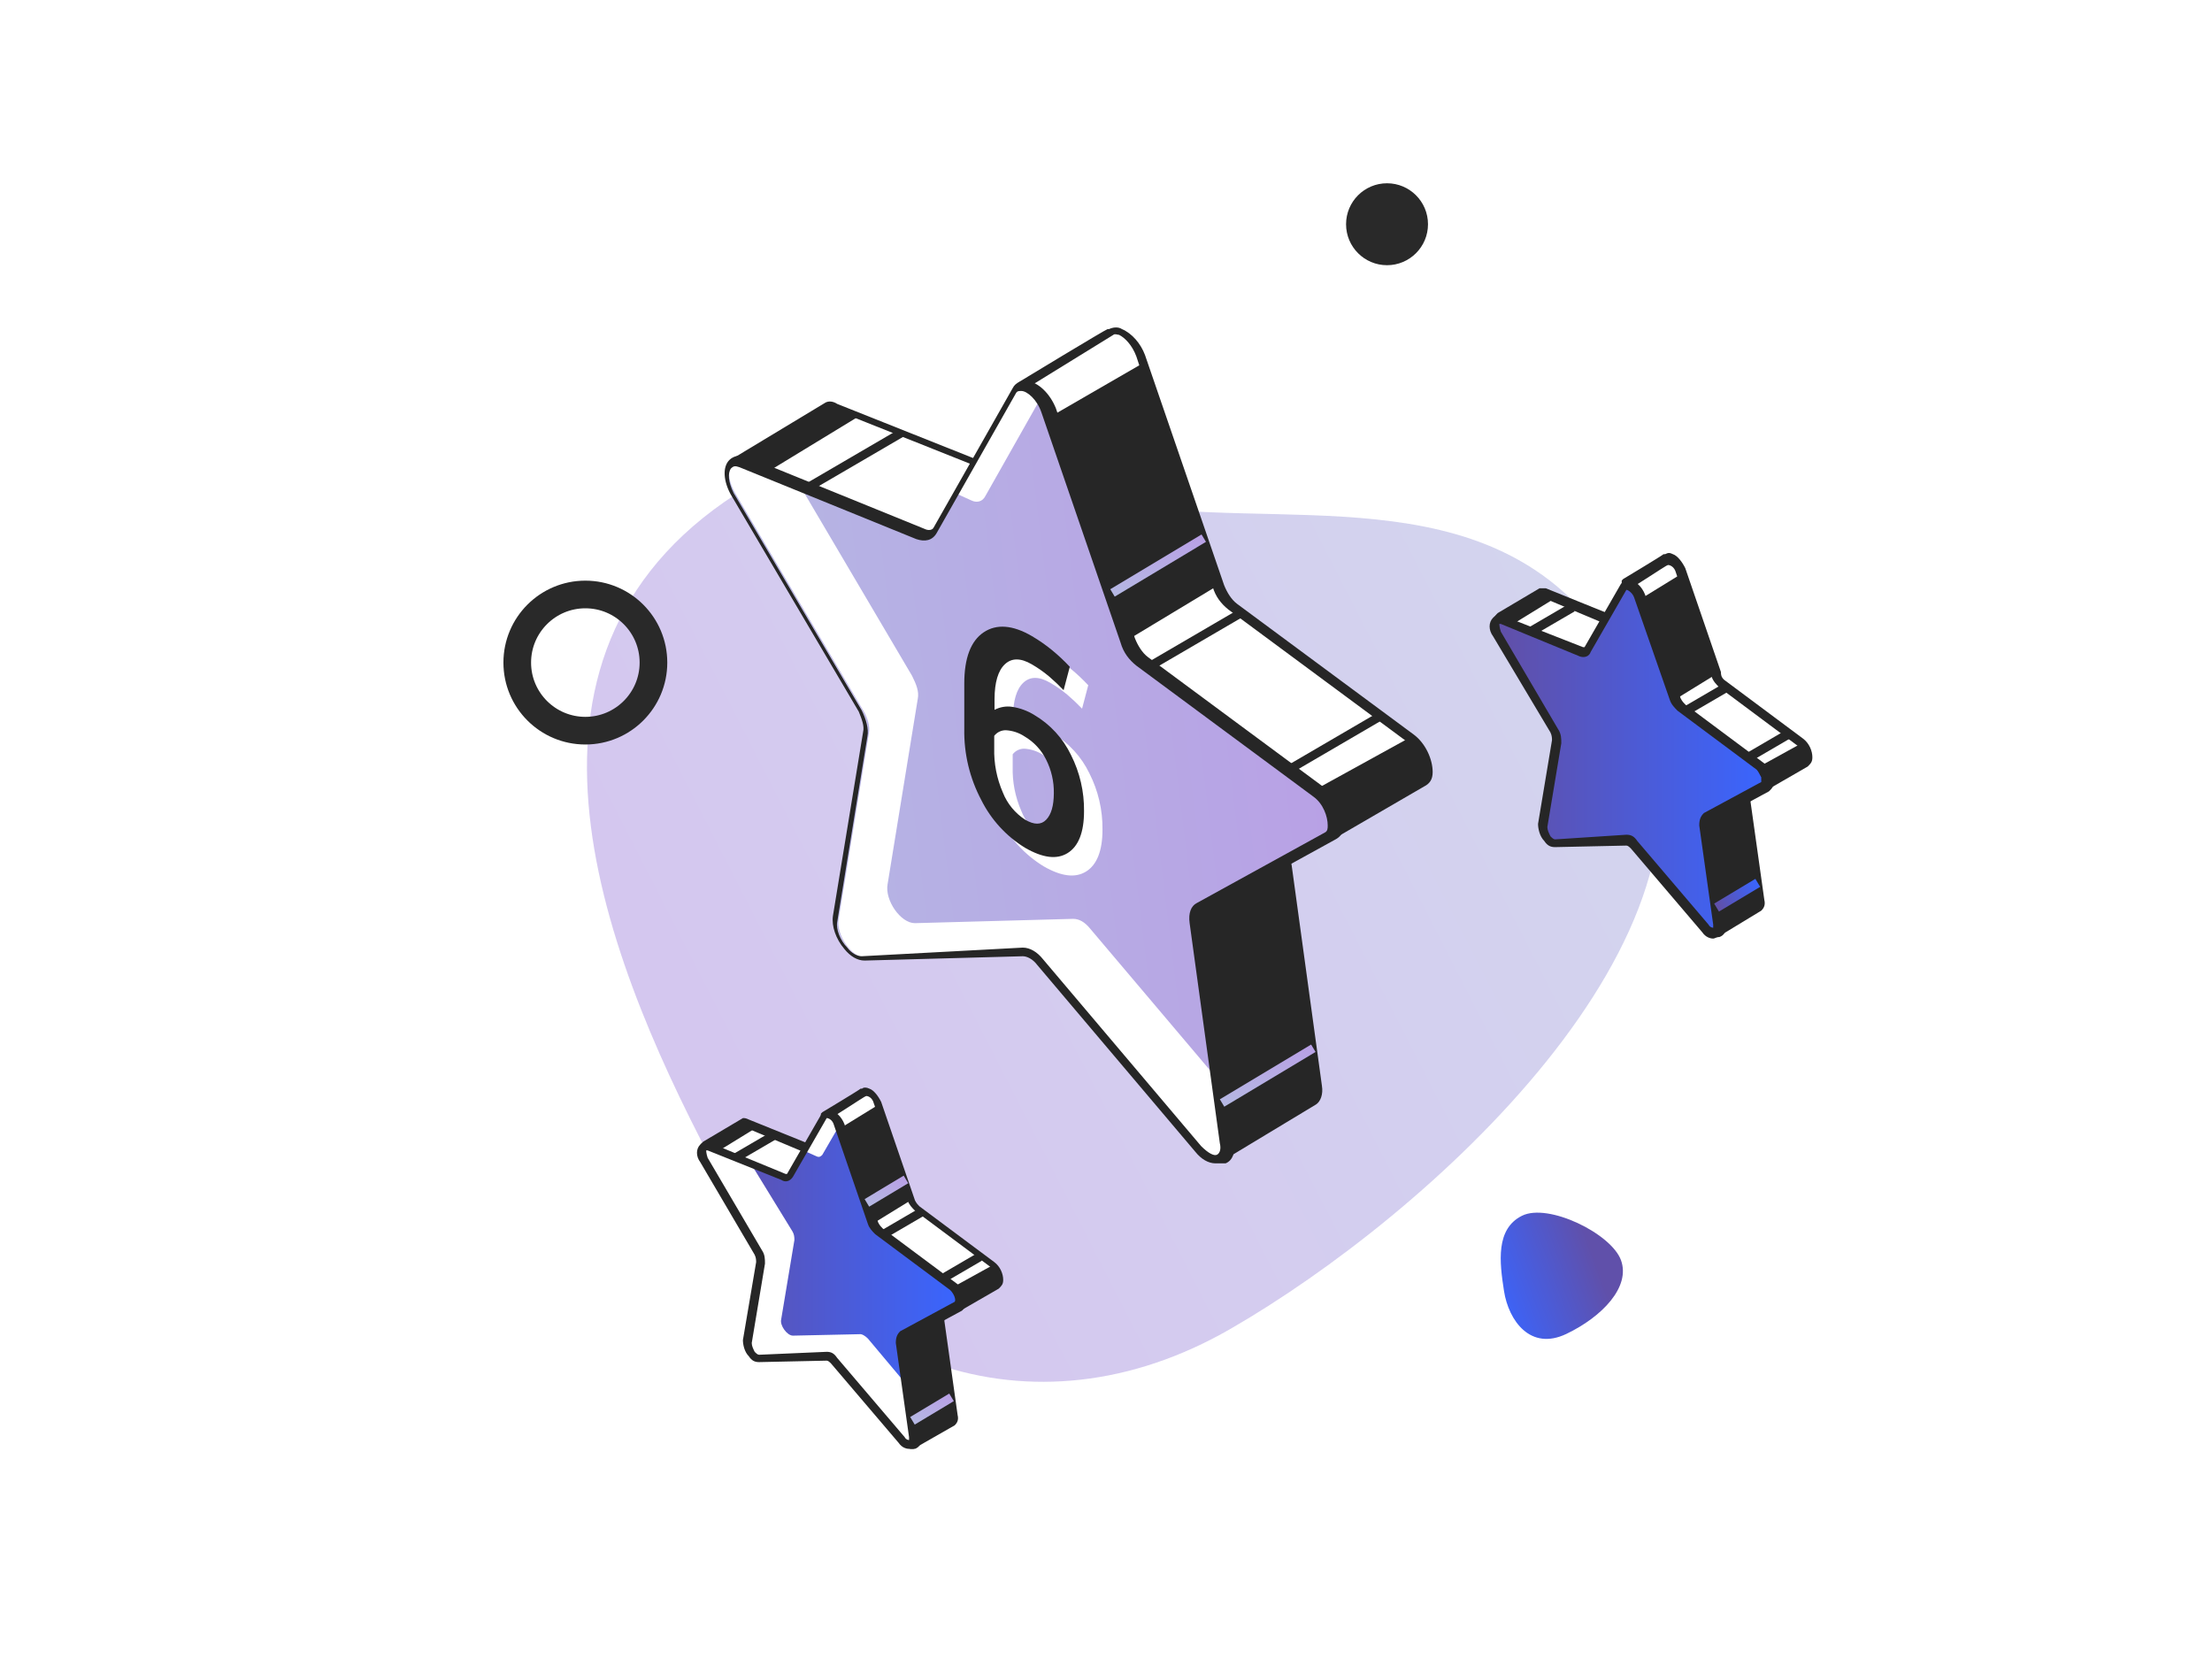 <svg width="240" height="180" viewBox="0 0 240 180" fill="none" xmlns="http://www.w3.org/2000/svg">
<rect width="240" height="180" fill="white"/>
<path opacity="0.6" d="M77.02 125.577C88.876 148.253 112.006 156.562 133.479 144.198C154.952 131.833 188.477 101.597 178.32 77.044C168.164 52.491 146.592 56.754 127.64 55.376C108.689 53.997 94.431 44.815 81.196 52.776C52.364 70.118 65.165 102.901 77.02 125.577Z" fill="url(#paint0_linear_201_31391)"/>
<path d="M163.187 140.094C162.684 136.9 162.278 133.343 165.125 131.913C167.973 130.483 174.82 133.838 175.875 136.728C176.93 139.617 173.852 142.861 169.949 144.728C166.046 146.596 163.69 143.288 163.187 140.094Z" fill="url(#paint1_linear_201_31391)"/>
<circle cx="63.51" cy="71.889" r="7.389" stroke="#292929" stroke-width="3"/>
<g clip-path="url(#clip0_201_31391)">
<path d="M152.945 80.029L133.749 65.828C133.125 65.359 132.501 64.579 132.189 63.643L123.605 38.673C122.981 36.8 121.264 35.552 120.328 36.176L110.652 41.95C110.652 41.95 110.652 41.95 110.652 42.106C110.652 42.731 110.028 47.725 109.716 51.782C109.716 51.938 109.56 51.938 109.56 51.938L90.833 44.291C90.365 44.135 90.052 44.135 89.74 44.291L80.064 50.066V50.221L83.342 52.406L103.942 74.099C103.942 74.099 103.942 74.099 103.942 74.255L100.821 93.763C100.508 95.479 102.225 97.976 103.786 97.976L120.952 97.508C121.421 97.508 122.045 97.82 122.513 98.288L125.634 107.808L132.657 125.599C132.657 125.599 132.813 125.755 132.813 125.599L142.645 119.825C142.957 119.513 143.269 119.044 143.113 118.108L139.836 94.231C139.68 93.45 139.992 92.67 140.46 92.514L144.049 90.485H144.674L154.193 84.867C155.286 84.087 154.661 81.278 152.945 80.029Z" fill="white"/>
<path d="M132.658 125.911H132.502C132.346 125.911 132.19 125.755 132.19 125.599L125.167 107.652L122.046 98.288C121.578 97.976 121.266 97.82 120.954 97.82L103.787 98.288C103.007 98.288 102.226 97.82 101.602 97.039C100.666 95.947 100.197 94.543 100.354 93.45L103.475 74.099L83.031 52.718L79.754 50.533C79.597 50.377 79.441 50.221 79.441 50.065C79.441 49.909 79.597 49.753 79.754 49.597L89.585 43.667C89.897 43.511 90.366 43.511 90.834 43.823L109.249 51.158C109.561 47.568 110.029 43.199 110.185 42.106V41.95C110.185 41.794 110.341 41.638 110.497 41.482C110.497 41.482 120.017 35.708 120.173 35.708H120.329C120.641 35.551 121.266 35.395 121.734 35.708C122.826 36.176 123.763 37.268 124.231 38.517L132.814 63.486C133.126 64.267 133.594 65.047 134.219 65.515L153.414 79.717C154.663 80.653 155.443 82.37 155.443 83.774C155.443 84.555 155.131 85.023 154.507 85.335L144.831 90.953H144.207L140.461 92.67C140.149 92.826 139.993 93.294 140.149 93.918L143.426 117.796C143.582 118.732 143.27 119.512 142.802 119.824L132.97 125.755C132.814 125.911 132.658 125.911 132.658 125.911ZM125.948 107.339L132.814 124.818L142.178 119.2C142.334 119.044 142.49 118.576 142.334 117.952L139.057 94.074C138.901 92.982 139.213 92.201 139.837 91.889L143.582 89.861H144.207L153.726 84.242C154.038 84.086 154.038 83.774 154.038 83.462C154.038 82.526 153.57 81.121 152.478 80.341L133.282 66.139C132.502 65.515 131.878 64.735 131.566 63.642L123.294 38.673C122.826 37.424 122.046 36.644 121.422 36.332C121.266 36.332 120.954 36.176 120.798 36.332C120.798 36.332 112.682 41.326 111.434 42.106C111.278 43.199 110.81 47.88 110.497 51.626C110.497 51.782 110.341 51.938 110.185 52.094C110.029 52.25 109.873 52.25 109.717 52.094L90.522 44.447C90.21 44.291 90.053 44.291 89.741 44.447L89.585 44.603L80.69 49.909L83.655 51.938L104.255 73.63C104.411 73.786 104.411 73.942 104.411 74.099L101.29 93.606C101.134 94.386 101.602 95.635 102.382 96.415C102.851 97.039 103.475 97.352 103.943 97.352L121.11 96.883C121.734 96.883 122.358 97.195 122.982 97.664L123.138 97.82L125.948 107.339Z" fill="#262626"/>
<path d="M113.777 44.605L122.361 69.575C122.673 70.511 123.297 71.291 123.921 71.76L143.117 85.961C144.833 87.21 145.458 90.019 144.209 90.643L130.32 98.29C129.852 98.602 129.539 99.226 129.696 100.007L132.973 123.884C133.285 126.069 131.568 126.537 130.008 124.664L112.841 104.376C112.217 103.596 111.592 103.284 110.968 103.284L93.802 103.752C92.241 103.752 90.524 101.255 90.836 99.538L94.114 79.406C94.27 78.626 93.958 77.846 93.489 76.91L79.6 53.5C78.352 51.472 78.976 49.443 80.692 50.067L99.888 57.87C100.512 58.182 101.136 58.026 101.449 57.402L110.032 42.264C110.812 41.016 112.997 42.264 113.777 44.605Z" fill="url(#paint2_linear_201_31391)"/>
<path d="M105.355 54.28C105.98 54.592 106.604 54.436 106.916 53.812L113.002 43.043C112.066 41.795 110.661 41.327 110.037 42.263L103.639 53.499L105.355 54.28Z" fill="white"/>
<path d="M132.039 117.017L118.305 100.786C117.681 100.006 117.057 99.694 116.432 99.694L99.266 100.162C97.705 100.162 95.989 97.665 96.301 95.948L99.578 75.817C99.734 75.036 99.422 74.256 98.954 73.32L86.625 52.407L80.851 50.066C79.134 49.442 78.51 51.315 79.758 53.5L93.648 77.065C94.116 77.845 94.428 78.782 94.272 79.562L90.995 99.694C90.683 101.411 92.399 103.907 93.96 103.907L111.126 103.439C111.751 103.439 112.375 103.907 112.999 104.532L130.166 124.82C131.726 126.692 133.443 126.224 133.131 124.039L132.039 117.017Z" fill="white"/>
<path d="M131.883 126.224C131.102 126.224 130.322 125.756 129.698 124.976L112.531 104.688C112.063 104.064 111.439 103.751 110.97 103.751L93.804 104.22C93.023 104.22 92.243 103.751 91.619 102.971C90.683 101.879 90.214 100.474 90.371 99.382L93.648 79.406C93.804 78.782 93.492 78.001 93.18 77.221L79.29 53.656C78.51 52.251 78.354 50.691 79.134 49.91C79.602 49.442 80.383 49.286 81.163 49.598L100.358 57.401C100.67 57.557 101.139 57.557 101.295 57.245L109.878 42.108C110.19 41.483 110.814 41.327 111.439 41.327C112.687 41.483 113.936 42.732 114.56 44.292L123.143 69.262C123.455 70.042 123.924 70.823 124.548 71.291L143.743 85.492C144.992 86.429 145.772 88.145 145.772 89.55C145.772 90.33 145.46 90.798 144.836 91.111L130.946 98.757C130.634 98.914 130.478 99.382 130.634 100.006L133.911 123.883C134.067 124.976 133.755 125.912 132.975 126.224C132.351 126.224 132.039 126.224 131.883 126.224ZM110.97 102.815C111.751 102.815 112.531 103.283 113.155 104.064L130.322 124.351C131.102 125.132 131.727 125.444 132.039 125.288C132.351 125.132 132.507 124.664 132.351 124.039L129.074 100.162C128.917 99.07 129.23 98.289 129.854 97.977L143.743 90.33C144.055 90.174 144.055 89.862 144.055 89.55C144.055 88.614 143.587 87.209 142.495 86.429L123.299 72.227C122.519 71.603 121.895 70.823 121.583 69.73L112.999 44.761C112.531 43.356 111.439 42.42 110.814 42.42C110.502 42.42 110.346 42.42 110.19 42.732L101.607 57.87C101.139 58.65 100.358 58.806 99.422 58.494L80.227 50.691C79.758 50.535 79.602 50.535 79.29 50.847C78.978 51.315 78.978 52.251 79.602 53.5L93.492 77.065C93.96 78.001 94.272 79.094 94.116 79.874L90.839 100.006C90.683 100.786 91.151 102.035 91.931 102.815C92.399 103.439 93.023 103.751 93.492 103.751L110.97 102.815Z" fill="#262626"/>
<path d="M113.951 71.012C114.729 71.469 115.47 71.985 116.167 72.556C116.841 73.113 117.478 73.711 118.074 74.348L117.403 76.888C116.894 76.356 116.358 75.849 115.798 75.371C115.216 74.887 114.593 74.453 113.938 74.074C112.738 73.379 111.769 73.379 111.03 74.074C110.292 74.769 109.918 76.023 109.909 77.837V79.02C110.493 78.709 111.161 78.594 111.816 78.693C112.677 78.823 113.502 79.128 114.24 79.588C115.961 80.609 117.339 82.114 118.202 83.913C119.159 85.805 119.645 87.898 119.619 90.016C119.619 92.309 119.014 93.826 117.846 94.555C116.678 95.284 115.16 95.103 113.233 93.993C111.185 92.74 109.533 90.938 108.465 88.793C107.212 86.423 106.579 83.777 106.625 81.099V76.166C106.625 73.385 107.344 71.534 108.734 70.605C110.124 69.675 111.883 69.809 113.951 71.012ZM113.159 81.901C112.559 81.505 111.864 81.275 111.145 81.233C110.9 81.227 110.657 81.28 110.437 81.385C110.216 81.491 110.024 81.647 109.875 81.841V83.178C109.83 84.829 110.149 86.469 110.809 87.984C111.288 89.2 112.138 90.236 113.24 90.945C114.2 91.507 114.959 91.514 115.509 90.945C116.06 90.377 116.335 89.435 116.342 88.071C116.364 86.802 116.076 85.548 115.502 84.415C114.983 83.368 114.169 82.495 113.159 81.901Z" fill="white"/>
<path d="M113.939 45.227L123.927 39.453L132.199 63.486L122.367 69.417L113.939 45.227Z" fill="#262626"/>
<path d="M142.189 85.959L152.958 80.028L154.362 81.745L154.05 84.71L144.999 90.016L143.906 86.271L142.189 85.959Z" fill="#262626"/>
<path d="M132.664 125.442L142.808 119.044L139.687 93.294L130.323 98.288L129.699 100.005L132.976 123.882L132.664 125.442Z" fill="#262626"/>
<path d="M83.35 51.158L93.338 45.072L90.061 44.136L82.726 48.193L81.166 49.129L80.853 50.066L83.35 51.158Z" fill="#262626"/>
<path d="M97.596 46.545L87.486 52.444L87.958 53.253L98.067 47.354L97.596 46.545Z" fill="#262626"/>
<path d="M149.549 77.292L139.441 83.192L139.913 84.001L150.021 78.1L149.549 77.292Z" fill="#262626"/>
<path d="M134.41 66.104L124.301 72.003L124.773 72.812L134.882 66.913L134.41 66.104Z" fill="#262626"/>
<path d="M142.256 113.333L132.352 119.273L132.833 120.076L142.737 114.136L142.256 113.333Z" fill="url(#paint3_linear_201_31391)"/>
<path d="M130.366 57.989L120.463 63.93L120.945 64.733L130.847 58.791L130.366 57.989Z" fill="url(#paint4_linear_201_31391)"/>
<path d="M111.949 69.01C112.727 69.466 113.468 69.982 114.165 70.554C114.839 71.11 115.476 71.708 116.072 72.345L115.401 74.885C114.892 74.353 114.356 73.847 113.796 73.368C113.214 72.884 112.592 72.451 111.936 72.071C110.736 71.376 109.767 71.376 109.028 72.071C108.29 72.766 107.916 74.021 107.907 75.835V77.018C108.491 76.707 109.16 76.592 109.814 76.69C110.675 76.82 111.5 77.125 112.238 77.586C113.959 78.607 115.337 80.111 116.2 81.911C117.157 83.802 117.643 85.896 117.617 88.014C117.617 90.306 117.012 91.824 115.844 92.552C114.676 93.281 113.158 93.1 111.231 91.991C109.183 90.737 107.531 88.935 106.463 86.79C105.21 84.421 104.577 81.774 104.623 79.097V74.163C104.623 71.383 105.342 69.531 106.732 68.602C108.122 67.673 109.881 67.806 111.949 69.01ZM111.157 79.899C110.557 79.502 109.862 79.272 109.143 79.23C108.898 79.225 108.655 79.277 108.435 79.383C108.214 79.488 108.022 79.645 107.873 79.838V81.175C107.828 82.826 108.147 84.466 108.807 85.981C109.286 87.197 110.136 88.233 111.238 88.943C112.198 89.504 112.957 89.511 113.507 88.943C114.058 88.375 114.333 87.432 114.34 86.068C114.362 84.8 114.074 83.545 113.5 82.412C112.981 81.366 112.167 80.492 111.157 79.899Z" fill="#262626"/>
<path d="M195.465 80.645L186.888 74.254C186.551 74.086 186.383 73.581 186.215 73.245L182.347 61.977C182.011 61.136 181.338 60.631 180.833 60.8L176.461 63.49C176.461 63.827 176.124 66.013 175.956 67.863L167.547 64.331C167.379 64.163 167.211 64.331 167.043 64.331L162.67 67.022C162.67 67.022 162.67 67.022 162.67 67.19L164.184 68.2L173.433 77.954L172.088 86.699C171.92 87.54 172.761 88.549 173.433 88.549L181.17 88.381C181.338 88.381 181.674 88.549 181.842 88.717L183.188 92.922L186.383 100.995L190.756 98.304C190.924 98.135 190.924 97.967 190.924 97.631L189.411 86.867C189.411 86.531 189.411 86.195 189.747 86.026L191.429 85.186H191.765L196.138 82.663C196.474 82.495 196.138 81.149 195.465 80.645Z" fill="white"/>
<path d="M186.382 101.667H186.046C185.877 101.667 185.709 101.499 185.709 101.33L182.514 93.258L181.168 89.053C181 88.885 181 88.885 181 88.885L173.264 89.053C172.928 89.053 172.423 88.885 172.087 88.381C171.582 87.876 171.414 87.035 171.414 86.531L172.759 77.953L163.846 68.535L162.164 67.358V67.022C162.164 66.854 162.332 66.685 162.5 66.517L167.041 63.826C167.209 63.826 167.378 63.826 167.714 63.826L175.618 67.022C175.787 65.34 175.955 63.49 175.955 63.322V62.985L176.123 62.817C176.123 62.817 180.327 60.295 180.496 60.126H180.664C181 59.958 181.168 59.958 181.505 60.126C182.009 60.295 182.514 60.967 182.85 61.64L186.718 72.908C186.718 73.413 186.886 73.581 187.055 73.749L195.632 80.14C196.305 80.644 196.641 81.485 196.641 82.158C196.641 82.662 196.473 82.831 196.136 83.167L191.764 85.69H191.427L189.914 86.531C189.914 86.531 189.914 86.699 189.914 86.867L191.427 97.63C191.596 98.303 191.259 98.639 191.091 98.808L186.382 101.667ZM181 87.876C181.337 87.876 181.673 88.044 182.009 88.381L182.177 88.549L183.691 92.921L186.55 100.49L190.418 98.135C190.418 98.135 190.418 98.135 190.418 97.967L188.905 87.203C188.905 86.531 189.073 86.194 189.409 85.858L191.091 84.849H191.427L195.632 82.326C195.632 82.326 195.632 82.158 195.632 81.822C195.464 81.485 195.295 81.149 195.127 80.981L186.55 74.59C186.214 74.254 185.877 73.917 185.709 73.413L181.841 62.145C181.673 61.472 181.168 61.304 181 61.304C180.832 61.304 180.159 61.808 176.964 63.826C176.964 64.499 176.628 66.349 176.459 68.031V68.367H176.291C176.123 68.535 175.955 68.535 175.787 68.367L167.378 64.835L163.51 67.19L164.519 67.863L173.937 77.785V78.122L172.591 86.867C172.591 87.203 172.759 87.54 172.928 87.876C173.096 88.044 173.264 88.212 173.432 88.212L181 87.876Z" fill="#262626"/>
<path d="M177.809 64.666L181.677 75.934C181.845 76.271 182.013 76.775 182.35 76.944L190.927 83.334C191.768 83.839 191.936 85.184 191.431 85.521L185.209 88.884C185.04 89.053 184.872 89.221 184.872 89.725L186.386 100.489C186.554 101.498 185.713 101.666 185.04 100.825L177.304 91.743C176.968 91.407 176.631 91.239 176.463 91.239L168.727 91.407C168.054 91.407 167.213 90.23 167.382 89.557L168.895 80.475C168.895 80.139 168.895 79.803 168.559 79.298L162.504 68.703C161.832 67.694 162.168 66.853 163.009 67.189L171.586 70.721C171.922 70.889 172.091 70.721 172.259 70.553L176.127 63.826C176.463 63.153 177.472 63.657 177.809 64.666Z" fill="url(#paint5_linear_201_31391)"/>
<path d="M185.881 101.835C185.545 101.835 185.04 101.667 184.704 101.162L176.967 92.081C176.799 91.912 176.631 91.744 176.463 91.744L168.727 91.912C168.222 91.912 167.886 91.744 167.549 91.24C167.045 90.735 166.877 89.894 166.877 89.39L168.39 80.308C168.39 80.14 168.39 79.804 168.222 79.467L161.999 69.04C161.495 68.367 161.495 67.526 161.999 67.022C162.336 66.686 162.672 66.517 163.177 66.854L171.754 70.217H171.922L175.79 63.49C175.958 63.154 176.295 62.986 176.799 62.986C177.472 62.986 178.145 63.658 178.481 64.499L182.349 75.767C182.517 76.104 182.686 76.272 182.854 76.44L191.431 82.831C192.104 83.335 192.44 84.176 192.44 84.849C192.44 85.353 192.272 85.522 191.935 85.858L185.713 89.222C185.713 89.222 185.713 89.39 185.713 89.558L187.226 100.322C187.395 100.994 187.058 101.499 186.554 101.667C186.217 101.667 186.049 101.835 185.881 101.835ZM176.463 90.567C176.967 90.567 177.304 90.735 177.64 91.24L185.376 100.322C185.545 100.658 185.881 100.658 185.881 100.658C185.881 100.658 185.881 100.49 185.881 100.322L184.367 89.558C184.367 88.885 184.536 88.549 184.872 88.213L191.095 84.849C191.095 84.849 191.095 84.681 191.095 84.344C190.926 84.008 190.758 83.672 190.59 83.504L182.013 77.113C181.677 76.776 181.34 76.44 181.172 75.935L177.304 64.836C177.136 64.331 176.631 63.995 176.463 63.995L172.595 70.722C172.427 71.226 171.922 71.395 171.418 71.226L162.84 67.695H162.672C162.672 67.695 162.672 68.031 162.84 68.535L169.063 79.131C169.399 79.635 169.399 80.14 169.399 80.644L167.886 89.726C167.886 90.062 168.054 90.399 168.222 90.735C168.39 90.903 168.559 91.072 168.727 91.072L176.463 90.567Z" fill="#262626"/>
<path d="M177.979 65.004L182.351 62.313L186.051 73.244L181.678 75.935L177.979 65.004Z" fill="#262626"/>
<path d="M190.592 83.336L195.469 80.645L195.974 81.486V82.832L191.937 85.186L191.433 83.504L190.592 83.336Z" fill="#262626"/>
<path d="M186.385 101.162L190.925 98.135L189.412 86.699L185.207 88.885L185.039 89.726L186.385 100.49V101.162Z" fill="#262626"/>
<path d="M164.183 67.695L168.556 65.004L167.042 64.499L163.847 66.349L163.174 66.854L163.006 67.19L164.183 67.695Z" fill="#262626"/>
<path d="M170.351 65.456L165.848 68.083L166.356 68.954L170.86 66.327L170.351 65.456Z" fill="#262626"/>
<path d="M193.704 79.257L189.201 81.885L189.71 82.757L194.213 80.129L193.704 79.257Z" fill="#262626"/>
<path d="M186.962 74.191L182.459 76.818L182.967 77.69L187.471 75.063L186.962 74.191Z" fill="#262626"/>
<path d="M190.457 95.356L185.986 98.038L186.505 98.903L190.977 96.221L190.457 95.356Z" fill="url(#paint6_linear_201_31391)"/>
<path d="M107.728 137.261L99.593 131.199C99.274 131.04 99.114 130.561 98.954 130.242L95.286 119.555C94.967 118.757 94.329 118.279 93.85 118.438L89.703 120.99C89.703 121.309 89.384 123.383 89.224 125.138L81.249 121.788C81.089 121.628 80.93 121.788 80.77 121.788L76.623 124.34C76.623 124.34 76.623 124.34 76.623 124.5L78.059 125.457L86.832 134.708L85.556 143.003C85.396 143.8 86.194 144.758 86.832 144.758L94.169 144.598C94.329 144.598 94.648 144.758 94.807 144.917L96.083 148.905L99.114 156.561L103.261 154.009C103.421 153.85 103.421 153.69 103.421 153.371L101.985 143.162C101.985 142.843 101.985 142.524 102.304 142.365L103.899 141.567H104.218L108.366 139.175C108.685 139.015 108.366 137.739 107.728 137.261Z" fill="white"/>
<path d="M99.115 157.2H98.796C98.637 157.2 98.477 157.04 98.477 156.881L95.447 149.224L94.171 145.396C94.011 145.237 94.011 145.237 94.011 145.237L86.674 145.396C86.195 145.396 85.876 145.237 85.557 144.758C85.078 144.28 84.919 143.482 84.919 143.004L86.195 134.868L77.581 125.776L75.986 124.66V124.341C75.986 124.181 76.146 124.022 76.305 123.862L80.612 121.31C80.772 121.31 80.931 121.31 81.25 121.47L88.747 124.5C88.907 122.905 89.066 121.151 89.066 120.991V120.832L89.226 120.672C89.226 120.672 93.213 118.279 93.373 118.12H93.532C93.692 117.96 94.011 117.96 94.33 118.12C94.809 118.279 95.287 118.917 95.606 119.555L99.275 130.243C99.434 130.562 99.594 130.721 99.753 130.881L107.888 136.942C108.526 137.421 108.846 138.218 108.846 138.856C108.846 139.335 108.686 139.494 108.367 139.813L104.22 142.206H103.901L102.465 143.004C102.465 143.004 102.465 143.163 102.465 143.323L103.901 153.531C104.06 154.169 103.741 154.488 103.582 154.648L99.115 157.2ZM96.404 148.746L99.275 155.924L102.944 153.691C102.944 153.691 102.944 153.691 102.944 153.531L101.508 143.323C101.508 142.685 101.668 142.365 101.987 142.046L103.582 141.089H103.901L107.888 138.697C108.048 138.537 107.888 137.899 107.41 137.421L99.275 131.359C98.956 131.04 98.637 130.721 98.477 130.243L94.809 119.715C94.649 119.077 94.171 118.917 94.011 118.917C93.852 118.917 93.213 119.396 90.183 121.31C90.183 121.948 89.864 123.703 89.704 125.298V125.617L89.545 125.776C89.385 125.936 89.226 125.936 89.066 125.776L81.091 122.427L77.581 124.5L78.538 125.138L87.471 134.549V134.868L86.195 143.163C86.195 143.482 86.355 143.801 86.514 144.12C86.674 144.28 86.833 144.439 86.993 144.439L94.33 144.28C94.649 144.28 94.968 144.439 95.287 144.758L95.447 144.918L96.404 148.746Z" fill="#262626"/>
<path d="M90.974 122.106L94.642 132.793C94.802 133.112 94.962 133.591 95.281 133.75L103.416 139.812C104.213 140.29 104.373 141.566 103.894 141.885L97.992 145.076C97.833 145.235 97.673 145.395 97.673 145.873L99.109 156.082C99.268 157.039 98.471 157.198 97.833 156.401L90.495 147.787C90.336 147.309 90.017 147.149 89.698 147.149L82.36 147.309C81.722 147.309 80.925 146.192 81.084 145.554L82.52 136.94C82.52 136.621 82.52 136.302 82.201 135.824L76.299 125.775C75.82 124.818 76.139 124.02 76.777 124.339L84.912 127.689C85.231 127.848 85.391 127.689 85.55 127.529L89.219 121.149C89.698 120.67 90.655 121.149 90.974 122.106Z" fill="url(#paint7_linear_201_31391)"/>
<path d="M88.584 125.456C88.903 125.615 89.063 125.456 89.222 125.296L90.977 122.266V122.106C90.658 121.149 89.701 120.671 89.382 121.149L87.148 124.818L88.584 125.456Z" fill="white"/>
<path d="M94.168 145.235C93.849 144.916 93.529 144.756 93.37 144.756L86.032 144.916C85.394 144.916 84.597 143.799 84.756 143.161L86.192 134.547C86.192 134.228 86.192 133.909 85.873 133.431L81.566 126.412L76.781 124.498C75.983 124.179 75.824 125.136 76.302 125.934L82.204 135.983C82.364 136.302 82.523 136.781 82.523 137.1L81.088 145.554C80.928 146.351 81.726 147.308 82.364 147.308L89.701 147.149C90.02 147.149 90.339 147.308 90.499 147.627L97.836 156.241C98.474 157.038 99.272 156.879 99.112 155.922L98.315 150.179L94.168 145.235Z" fill="white"/>
<path d="M98.63 157.199C98.311 157.199 97.833 157.04 97.514 156.561L90.176 147.948C90.017 147.788 89.857 147.629 89.698 147.629L82.36 147.788C81.882 147.788 81.563 147.629 81.244 147.15C80.765 146.671 80.606 145.874 80.606 145.395L82.041 136.941C82.041 136.782 82.041 136.463 81.882 136.144L75.98 126.095C75.501 125.457 75.501 124.659 75.98 124.18C76.299 123.861 76.618 123.702 77.097 124.021L85.232 127.371H85.391L89.06 120.99C89.219 120.671 89.538 120.512 90.017 120.512C90.655 120.512 91.293 121.15 91.612 121.947L95.281 132.635C95.44 132.954 95.6 133.113 95.759 133.273L103.894 139.334C104.532 139.813 104.851 140.61 104.851 141.248C104.851 141.727 104.692 141.886 104.373 142.205L98.471 145.395C98.471 145.395 98.471 145.555 98.471 145.714L99.907 155.923C100.066 156.561 99.747 157.04 99.269 157.199C98.95 157.199 98.79 157.199 98.63 157.199ZM89.698 146.671C90.176 146.671 90.496 146.831 90.814 147.31L98.152 155.923C98.311 156.242 98.63 156.242 98.63 156.242C98.63 156.242 98.63 156.083 98.63 155.923L97.195 145.714C97.195 145.076 97.354 144.757 97.673 144.438L103.575 141.248C103.735 141.089 103.575 140.451 103.097 139.972L94.962 133.911C94.643 133.592 94.324 133.273 94.164 132.794L90.496 122.107C90.336 121.469 89.857 121.309 89.698 121.309L86.029 127.69C85.71 128.168 85.232 128.328 84.753 128.009L76.778 124.819H76.618C76.618 124.819 76.618 125.138 76.778 125.616L82.679 135.665C82.999 136.144 82.999 136.622 82.999 137.101L81.563 145.714C81.563 146.033 81.722 146.352 81.882 146.671C82.041 146.831 82.201 146.99 82.36 146.99L89.698 146.671Z" fill="#262626"/>
<path d="M91.141 122.427L95.288 119.875L98.797 130.243L94.65 132.795L91.141 122.427Z" fill="#262626"/>
<path d="M103.1 139.815L107.725 137.263L108.204 137.901V139.177L104.376 141.569L103.897 139.974L103.1 139.815Z" fill="#262626"/>
<path d="M99.108 156.562L103.415 153.85L101.979 142.844L97.992 145.077L97.832 145.715L99.108 155.924V156.562Z" fill="#262626"/>
<path d="M78.054 124.819L82.201 122.267L80.766 121.948L77.735 123.702L77.097 124.021L76.938 124.5L78.054 124.819Z" fill="#262626"/>
<path d="M83.845 122.71L79.574 125.202L80.057 126.029L84.327 123.537L83.845 122.71Z" fill="#262626"/>
<path d="M106.074 135.945L101.803 138.437L102.285 139.263L106.556 136.772L106.074 135.945Z" fill="#262626"/>
<path d="M99.685 131.132L95.414 133.625L95.896 134.451L100.167 131.959L99.685 131.132Z" fill="#262626"/>
<path d="M102.993 151.2L98.754 153.745L99.247 154.566L103.486 152.02L102.993 151.2Z" fill="url(#paint8_linear_201_31391)"/>
<path d="M98.05 127.556L93.811 130.101L94.303 130.922L98.542 128.376L98.05 127.556Z" fill="url(#paint9_linear_201_31391)"/>
</g>
<path d="M154.936 24.329C154.936 26.784 152.946 28.774 150.491 28.774C148.037 28.774 146.047 26.784 146.047 24.329C146.047 21.875 148.037 19.885 150.491 19.885C152.946 19.885 154.936 21.875 154.936 24.329Z" fill="#292929"/>
<defs>
<linearGradient id="paint0_linear_201_31391" x1="191.911" y1="101.848" x2="87.623" y2="155.26" gradientUnits="userSpaceOnUse">
<stop stop-color="#B5B8E3"/>
<stop offset="1" stop-color="#B8A0E5"/>
</linearGradient>
<linearGradient id="paint1_linear_201_31391" x1="171.291" y1="131.77" x2="159.949" y2="135.91" gradientUnits="userSpaceOnUse">
<stop stop-color="#6050AA"/>
<stop offset="1" stop-color="#3965FF"/>
</linearGradient>
<linearGradient id="paint2_linear_201_31391" x1="81.94" y1="125.831" x2="150.68" y2="117.422" gradientUnits="userSpaceOnUse">
<stop stop-color="#B5B8E3"/>
<stop offset="1" stop-color="#B8A0E5"/>
</linearGradient>
<linearGradient id="paint3_linear_201_31391" x1="133.283" y1="119.806" x2="132.94" y2="114.18" gradientUnits="userSpaceOnUse">
<stop stop-color="#B5B8E3"/>
<stop offset="1" stop-color="#B8A0E5"/>
</linearGradient>
<linearGradient id="paint4_linear_201_31391" x1="121.395" y1="64.463" x2="121.051" y2="58.837" gradientUnits="userSpaceOnUse">
<stop stop-color="#B5B8E3"/>
<stop offset="1" stop-color="#B8A0E5"/>
</linearGradient>
<linearGradient id="paint5_linear_201_31391" x1="163.491" y1="101.364" x2="191.715" y2="101.364" gradientUnits="userSpaceOnUse">
<stop stop-color="#6050AA"/>
<stop offset="1" stop-color="#3965FF"/>
</linearGradient>
<linearGradient id="paint6_linear_201_31391" x1="186.709" y1="98.781" x2="190.977" y2="96.221" gradientUnits="userSpaceOnUse">
<stop stop-color="#6050AA"/>
<stop offset="1" stop-color="#3965FF"/>
</linearGradient>
<linearGradient id="paint7_linear_201_31391" x1="77.345" y1="156.911" x2="104.163" y2="156.911" gradientUnits="userSpaceOnUse">
<stop stop-color="#6050AA"/>
<stop offset="1" stop-color="#3965FF"/>
</linearGradient>
<linearGradient id="paint8_linear_201_31391" x1="99.439" y1="154.45" x2="100.843" y2="150.625" gradientUnits="userSpaceOnUse">
<stop stop-color="#B5B8E3"/>
<stop offset="1" stop-color="#B8A0E5"/>
</linearGradient>
<linearGradient id="paint9_linear_201_31391" x1="94.496" y1="130.806" x2="95.899" y2="126.981" gradientUnits="userSpaceOnUse">
<stop stop-color="#B5B8E3"/>
<stop offset="1" stop-color="#B8A0E5"/>
</linearGradient>
<clipPath id="clip0_201_31391">
<rect width="122.001" height="123" fill="white" transform="translate(75.621 35)"/>
</clipPath>
</defs>
</svg>
